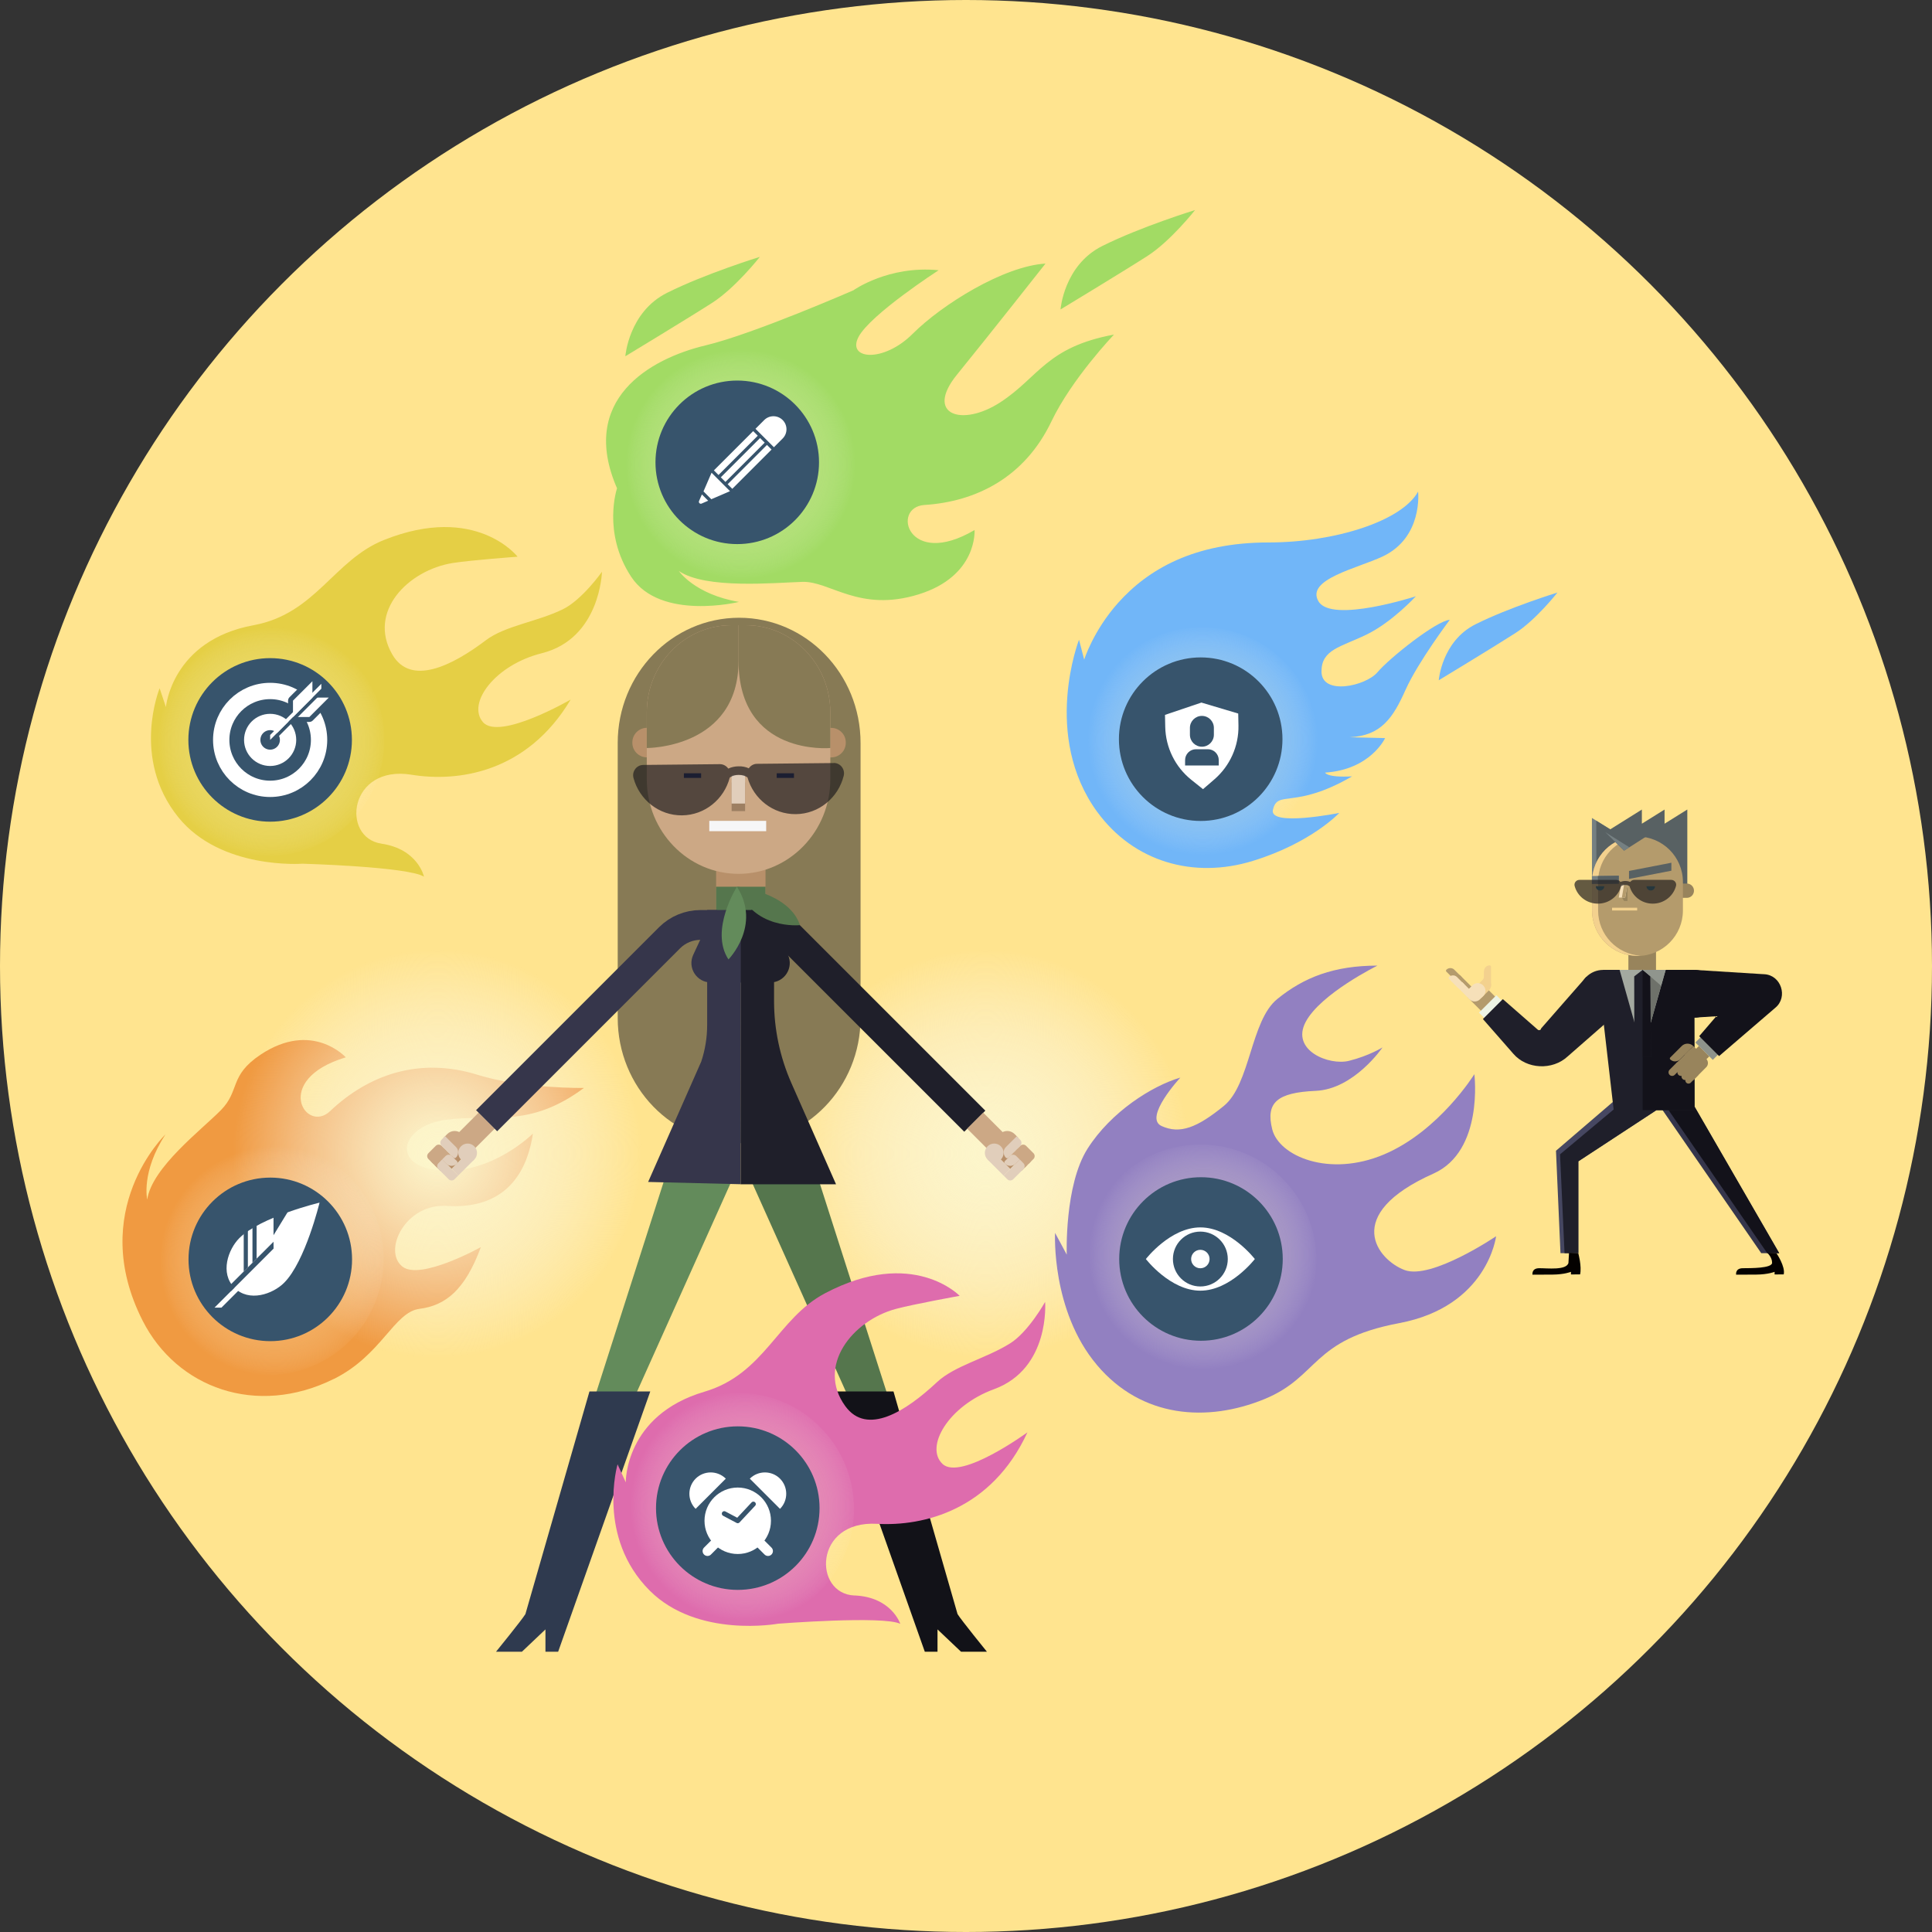 <?xml version="1.0" encoding="utf-8"?>
<svg xmlns="http://www.w3.org/2000/svg" xmlns:xlink="http://www.w3.org/1999/xlink" viewBox="0 0 400 400">
  <rect x="0" y="0" width="400" height="400" fill="#333333" stroke="none"/>
  <defs>
    <style>
      .cls-1 {
        fill: #a2db64;
      }

      .cls-2 {
        stroke: #98845c;
        stroke-width: 3.04px;
      }

      .cls-2, .cls-3, .cls-4, .cls-5, .cls-6, .cls-7, .cls-8, .cls-9, .cls-10, .cls-11 {
        fill: none;
      }

      .cls-2, .cls-12, .cls-4, .cls-5, .cls-6, .cls-9, .cls-10, .cls-11 {
        stroke-miterlimit: 10;
      }

      .cls-3 {
        stroke: #1f1f2a;
      }

      .cls-3, .cls-7 {
        stroke-width: 6.17px;
      }

      .cls-3, .cls-7, .cls-8, .cls-13 {
        stroke-linejoin: round;
      }

      .cls-14 {
        fill: #586163;
      }

      .cls-15 {
        fill: #9280c1;
      }

      .cls-12, .cls-16 {
        fill: #37546c;
      }

      .cls-12, .cls-6 {
        stroke-width: 3.38px;
      }

      .cls-12, .cls-6, .cls-8 {
        stroke: #fff;
      }

      .cls-17 {
        fill: url(#Dégradé_sans_nom_6-6);
      }

      .cls-17, .cls-18, .cls-19, .cls-20, .cls-21, .cls-22 {
        opacity: .5;
      }

      .cls-18 {
        fill: url(#Dégradé_sans_nom_6-5);
      }

      .cls-19 {
        fill: url(#Dégradé_sans_nom_6-4);
      }

      .cls-20 {
        fill: url(#Dégradé_sans_nom_6-2);
      }

      .cls-21 {
        fill: url(#Dégradé_sans_nom_6-3);
      }

      .cls-23 {
        fill: #ffe48f;
      }

      .cls-4 {
        stroke: #edf3e4;
      }

      .cls-4, .cls-5 {
        stroke-width: 5.1px;
      }

      .cls-24 {
        fill: url(#Dégradé_sans_nom_87-2);
      }

      .cls-24, .cls-25 {
        mix-blend-mode: multiply;
      }

      .cls-26 {
        fill: #71b6f8;
      }

      .cls-5 {
        stroke: #8e938b;
      }

      .cls-27 {
        fill: #6e716a;
      }

      .cls-28 {
        fill: #f6f6f7;
      }

      .cls-29 {
        fill: #a4a9a0;
      }

      .cls-30 {
        isolation: isolate;
      }

      .cls-31 {
        fill: #b49b6c;
      }

      .cls-32, .cls-33 {
        fill: #221f20;
      }

      .cls-32, .cls-34 {
        opacity: .7;
      }

      .cls-35 {
        fill: #cca885;
      }

      .cls-7 {
        stroke: #36364b;
      }

      .cls-22 {
        fill: url(#Dégradé_sans_nom_6);
      }

      .cls-8 {
        stroke-width: 2.03px;
      }

      .cls-8, .cls-13 {
        stroke-linecap: round;
      }

      .cls-36 {
        fill: #36364b;
      }

      .cls-37 {
        fill: #638b5b;
      }

      .cls-38, .cls-13 {
        fill: #fff;
      }

      .cls-39 {
        fill: #e1cebb;
      }

      .cls-40 {
        fill: #f3d18e;
      }

      .cls-41 {
        fill: #98845c;
      }

      .cls-9 {
        stroke: #f3d18e;
        stroke-width: .57px;
      }

      .cls-42 {
        fill: #f6e0b9;
      }

      .cls-43 {
        fill: #1b1e31;
      }

      .cls-10 {
        stroke: #cca885;
        stroke-width: 4.7px;
      }

      .cls-44 {
        fill: #f09a41;
      }

      .cls-45 {
        fill: #e5cf45;
      }

      .cls-46 {
        fill: #1f1f2a;
      }

      .cls-47 {
        fill: #877a55;
      }

      .cls-48 {
        fill: #464761;
      }

      .cls-11 {
        stroke: #221f20;
        stroke-width: .83px;
      }

      .cls-49 {
        fill: url(#Dégradé_sans_nom_15);
      }

      .cls-50 {
        fill: #9d7f62;
      }

      .cls-51 {
        fill: #de6cad;
      }

      .cls-52 {
        fill: #90958d;
      }

      .cls-25 {
        fill: url(#Dégradé_sans_nom_87);
      }

      .cls-53 {
        fill: #758082;
      }

      .cls-54 {
        fill: #2f6f84;
      }

      .cls-55 {
        fill: #b8906a;
      }

      .cls-13 {
        stroke: #37546c;
        stroke-width: 1.01px;
      }

      .cls-56 {
        fill: #121218;
      }

      .cls-57 {
        fill: #040100;
      }

      .cls-58 {
        fill: #dfb17a;
      }

      .cls-59 {
        fill: url(#Dégradé_sans_nom_15-2);
      }

      .cls-60 {
        clip-path: url(#clippath);
      }

      .cls-61 {
        fill: #55764d;
      }

      .cls-62 {
        fill: #13121a;
      }

      .cls-63 {
        fill: #2f3a4f;
      }
    </style>
    <radialGradient id="Dégradé_sans_nom_87" data-name="Dégradé sans nom 87" cx="90.6" cy="238.86" fx="90.6" fy="238.86" r="42.84" gradientUnits="userSpaceOnUse">
      <stop offset="0" stop-color="#fdf6cb"/>
      <stop offset=".1" stop-color="#fcf6ce" stop-opacity=".93"/>
      <stop offset=".31" stop-color="#fcf7d7" stop-opacity=".74"/>
      <stop offset=".61" stop-color="#fbf8e6" stop-opacity=".44"/>
      <stop offset=".97" stop-color="#fbfaf9" stop-opacity=".02"/>
      <stop offset=".99" stop-color="#fbfbfb" stop-opacity="0"/>
    </radialGradient>
    <radialGradient id="Dégradé_sans_nom_87-2" data-name="Dégradé sans nom 87" cx="204.06" fx="204.06" r="42.84" xlink:href="#Dégradé_sans_nom_87"/>
    <linearGradient id="Dégradé_sans_nom_15" data-name="Dégradé sans nom 15" x1="-877.46" y1="-326.93" x2="-773.21" y2="-326.93" gradientTransform="translate(310.35 1106.63) rotate(51.99)" gradientUnits="userSpaceOnUse">
      <stop offset="0" stop-color="#fdf6cb"/>
      <stop offset=".09" stop-color="#fcf6cd" stop-opacity=".95"/>
      <stop offset=".27" stop-color="#fcf6d4" stop-opacity=".8"/>
      <stop offset=".5" stop-color="#fcf8df" stop-opacity=".57"/>
      <stop offset=".79" stop-color="#fbf9ee" stop-opacity=".25"/>
      <stop offset="1" stop-color="#fbfbfb" stop-opacity="0"/>
    </linearGradient>
    <linearGradient id="Dégradé_sans_nom_15-2" data-name="Dégradé sans nom 15" x1="13.43" y1="256.14" x2="106.59" y2="256.14" gradientTransform="matrix(1,0,0,1,0,0)" xlink:href="#Dégradé_sans_nom_15"/>
    <radialGradient id="Dégradé_sans_nom_6" data-name="Dégradé sans nom 6" cx="169.42" cy="257.72" fx="169.42" fy="257.72" r="17.44" gradientTransform="translate(-80.44 -259.51) scale(1.38)" gradientUnits="userSpaceOnUse">
      <stop offset="0" stop-color="#fdf6cb" stop-opacity=".5"/>
      <stop offset=".33" stop-color="#fcf6cb" stop-opacity=".49"/>
      <stop offset=".5" stop-color="#fcf6ce" stop-opacity=".46"/>
      <stop offset=".62" stop-color="#fcf6d3" stop-opacity=".41"/>
      <stop offset=".74" stop-color="#fcf7da" stop-opacity=".33"/>
      <stop offset=".83" stop-color="#fbf8e4" stop-opacity=".24"/>
      <stop offset=".92" stop-color="#fbf9ef" stop-opacity=".12"/>
      <stop offset=".99" stop-color="#fbfbfb" stop-opacity="0"/>
    </radialGradient>
    <radialGradient id="Dégradé_sans_nom_6-2" data-name="Dégradé sans nom 6" cx="-2777.23" cy="-239.82" fx="-2777.23" fy="-239.82" r="17.44" gradientTransform="translate(-2018.73 3366.98) rotate(121.19) scale(1.38)" xlink:href="#Dégradé_sans_nom_6"/>
    <clipPath id="clippath">
      <path class="cls-38" d="M259.8,260.67s-5.05-6.55-11.28-6.55c-6.23,0-11.28,6.55-11.28,6.55,0,0,5.05,6.55,11.28,6.55,6.23,0,11.28-6.55,11.28-6.55Z"/>
    </clipPath>
    <radialGradient id="Dégradé_sans_nom_6-3" data-name="Dégradé sans nom 6" cx="-1678.14" cy="2535.58" fx="-1678.14" fy="2535.58" r="17.44" gradientTransform="translate(-4117.06 -169.31) rotate(-117.61) scale(1.38)" xlink:href="#Dégradé_sans_nom_6"/>
    <radialGradient id="Dégradé_sans_nom_6-4" data-name="Dégradé sans nom 6" cx="-84.4" cy="1874.72" fx="-84.4" fy="1874.72" r="17.44" gradientTransform="translate(-2050.48 -1352.33) rotate(-57.02) scale(1.38)" xlink:href="#Dégradé_sans_nom_6"/>
    <radialGradient id="Dégradé_sans_nom_6-5" data-name="Dégradé sans nom 6" cx="-1156.61" cy="-850.59" fx="-1156.61" fy="-850.59" r="17.44" gradientTransform="translate(9.91 2120.02) rotate(60.6) scale(1.38)" xlink:href="#Dégradé_sans_nom_6"/>
    <radialGradient id="Dégradé_sans_nom_6-6" data-name="Dégradé sans nom 6" cx="-3039.08" cy="1472.5" fx="-3039.08" fy="1472.5" r="17.44" gradientTransform="translate(-4101.04 2211.88) rotate(-178.21) scale(1.38)" xlink:href="#Dégradé_sans_nom_6"/>
  </defs>
  <g class="cls-30">
    <g id="Calque_2">
      <circle class="cls-23" cx="200" cy="200" r="200"/>
      <g>
        <path class="cls-44" d="M69.14,285.49c9.86-4.9,12.45-13.84,17.71-14.51,5.37-.69,9.41-3.86,12.71-12.78,0,0-12.52,6.98-16.25,4.03-4.12-3.26.61-13.1,9.15-12.56,13.44.85,16.91-8.55,17.88-14.99,0,0-8.31,8.35-18.98,7.65-10.67-.7-8.49-9.21.92-10.49,9.43-1.28,17.18,1.92,28.61-6.59,0,0-12.65.19-22-2.72-12.26-3.81-22.76.13-30.55,7.52-5.03,4.77-12.12-6.52,3.25-11.14,0,0-6.95-7.68-17.65-.55-6.55,4.37-4.21,7.43-8.22,11.5s-14.27,11.86-15.24,18.5c0,0-1.32-5.7,3.77-13.48,0,0-16.36,15.68-4.7,38.59,7.04,13.83,23.49,20,39.59,12.01Z"/>
        <g>
          <path class="cls-1" d="M127.74,101.08c-7.96-18.33,6.74-26.81,18.33-29.57,9.94-2.37,30.62-11.41,30.62-11.41,0,0,7.26-5.19,17.64-4.15,0,0-14.18,9.17-16.6,13.84-2.42,4.67,5.19,5.36,11.24-.69,6.05-6.05,18.84-14.01,27.49-14.53,0,0-11.58,14.7-18.33,23-6.74,8.3,1.03,10.9,8.99,5.71,7.96-5.19,9.51-11.41,23.52-14.01,0,0-8.74,9.15-12.96,17.99-5.54,11.59-15.57,16.6-26.29,17.29-6.91.45-3.46,13.32,10.38,5.19,0,0,.69,9.51-11.59,13.32-12.28,3.8-18.33-2.77-24.04-2.59-5.71.17-20.05,1.56-25.59-2.25,0,0,3.28,4.84,12.45,6.4,0,0-16.26,3.98-22.31-5.19s-2.94-18.33-2.94-18.33Z"/>
          <path class="cls-1" d="M129.47,73.76s.69-9.17,8.65-13.14c7.96-3.98,19.2-7.44,19.2-7.44,0,0-5.02,6.4-9.86,9.51-4.84,3.11-17.99,11.07-17.99,11.07Z"/>
          <path class="cls-1" d="M219.57,64.07s.69-9.17,8.65-13.14c7.96-3.98,19.2-7.44,19.2-7.44,0,0-5.02,6.4-9.86,9.51s-17.99,11.07-17.99,11.07Z"/>
        </g>
        <g>
          <circle class="cls-25" cx="90.6" cy="238.86" r="42.84"/>
          <circle class="cls-24" cx="204.06" cy="238.86" r="42.84"/>
          <g>
            <line class="cls-10" x1="95.45" y1="237.33" x2="100.75" y2="232.03"/>
            <g>
              <path class="cls-47" d="M127.89,153.83c0-14.32,11.25-25.93,25.14-25.93s25.14,11.61,25.14,25.93v56.93c0,14.32-11.25,25.93-25.14,25.93-13.88,0-25.14-11.61-25.14-25.93v-56.93Z"/>
              <g>
                <g>
                  <polygon class="cls-37" points="152.3 242.65 138.06 242.65 111.78 324.73 115.46 324.73 152.3 242.65"/>
                  <path class="cls-63" d="M122.04,288.09h12.59s-19.07,53.88-19.07,53.88h-2.63v-4.62s-4.87,4.62-4.87,4.62h-5.36s5.36-6.6,6.08-7.79l13.26-46.09Z"/>
                  <polygon class="cls-61" points="154.72 242.65 168.97 242.65 195.25 324.73 191.56 324.73 154.72 242.65"/>
                  <path class="cls-56" d="M184.99,288.09h-12.59s19.07,53.88,19.07,53.88h2.63v-4.62l4.87,4.62h5.36s-5.36-6.6-6.08-7.79l-13.26-46.09Z"/>
                  <g>
                    <g>
                      <g>
                        <rect class="cls-55" x="148.26" y="178.37" width="10.23" height="13.93"/>
                        <rect class="cls-61" x="148.26" y="183.59" width="10.23" height="8.7"/>
                      </g>
                      <g>
                        <path class="cls-46" d="M153.39,188.41h6.87s0,18.84,0,18.84c0,5.84,1.22,11.61,3.57,16.95l9.26,20.99h-19.76"/>
                        <path class="cls-36" d="M153.39,188.41h-6.98v23.78c0,2.59-.41,5.16-1.23,7.61l-10.99,24.91,19.14.47"/>
                      </g>
                      <path class="cls-7" d="M100.75,232.03l37.87-37.87c1.7-1.7,4.01-2.66,6.42-2.66h3.42"/>
                      <path class="cls-3" d="M201.82,232.13l-39.26-39.26c-.88-.88-2.06-1.37-3.3-1.37h-3.72"/>
                    </g>
                    <g>
                      <g>
                        <path class="cls-55" d="M168.86,150.7h3.24c1.66,0,3.01,1.35,3.01,3.01v.09c0,1.66-1.35,3.01-3.01,3.01h-3.24v-6.11h0Z"/>
                        <path class="cls-55" d="M130.92,150.7h3.24c1.66,0,3.01,1.35,3.01,3.01v.09c0,1.66-1.35,3.01-3.01,3.01h-3.24v-6.11h0Z" transform="translate(268.09 307.5) rotate(-180)"/>
                      </g>
                      <path class="cls-35" d="M171.91,161.32c0,10.82-8.51,19.6-19,19.6s-19-8.77-19-19.6v-13.82c0-9.97,7.84-18.06,17.51-18.06h2.98c9.67,0,17.51,8.09,17.51,18.06v13.82Z"/>
                      <path class="cls-47" d="M152.91,136.81c0,18.17-19,18.06-19,18.06v-7.37c0-9.97,7.84-18.06,17.51-18.06h1.49"/>
                      <path class="cls-47" d="M152.91,129.44h1.49c9.67,0,17.51,8.09,17.51,18.06v7.37s-19,1.76-19-18.06"/>
                      <rect class="cls-50" x="149.91" y="163.58" width="5.93" height="2.79" transform="translate(-12.26 317.67) rotate(-89.94)"/>
                      <rect class="cls-39" x="149.91" y="162.01" width="5.93" height="2.79" transform="translate(-10.7 316.11) rotate(-89.94)"/>
                      <path class="cls-32" d="M172.6,157.98l-15.86.16c-.72,0-1.34.38-1.71.93-.61-.28-1.34-.44-2.13-.41-.76,0-1.49.17-2.12.47-.38-.55-1.01-.92-1.74-.92l-15.86.16c-1.38.01-2.39,1.35-2.02,2.71,1.21,4.49,5.27,7.78,10.05,7.73,4.74-.05,8.7-3.35,9.87-7.8.04-.03.08-.07.12-.1.44-.3,1.06-.47,1.72-.48.76,0,1.43.23,1.84.53,1.25,4.43,5.27,7.65,10.01,7.6,4.79-.05,8.78-3.41,9.91-7.93.34-1.36-.69-2.68-2.07-2.67Z"/>
                    </g>
                  </g>
                  <path class="cls-61" d="M152.67,183.59s10.67,1.12,12.96,7.95c0,0-9.82,1.04-12.96-7.95Z"/>
                </g>
                <g>
                  <path class="cls-46" d="M153.33,203.41h6.15c2.95,0,4.9-3.06,3.65-5.73l-2.04-4.38h-7.77v10.11Z"/>
                  <path class="cls-36" d="M153.33,203.41h-6.15c-2.95,0-4.9-3.06-3.65-5.73l2.04-4.38h7.77v10.11Z"/>
                </g>
                <path class="cls-37" d="M152.57,183.59s-5.72,9.03-1.75,15.05c0,0,6.9-7.04,1.75-15.05Z"/>
              </g>
            </g>
            <rect class="cls-28" x="146.85" y="169.95" width="11.78" height="2.14"/>
            <rect class="cls-43" x="160.81" y="160.1" width="3.57" height=".96"/>
            <rect class="cls-43" x="141.59" y="160.1" width="3.57" height=".96"/>
            <g>
              <path class="cls-35" d="M89.76,241.03l2.74-2.74-1.07-1.06c-.34-.33-.88-.33-1.21,0l-1.52,1.52c-.34.34-.34.88,0,1.22l1.07,1.06Z"/>
              <path class="cls-35" d="M90.46,241.72l2.74-2.74-1.07-1.06c-.34-.33-.88-.33-1.21,0l-1.52,1.52c-.34.34-.34.88,0,1.22l1.07,1.06Z"/>
              <g>
                <rect class="cls-55" x="92.13" y="238.71" width="4.69" height="1.94" transform="translate(-141.91 137.24) rotate(-45.06)"/>
                <path class="cls-35" d="M91.83,235.57l4.07,4.06,2.29-2.3-2.56-2.55c-.83-.83-2.18-.83-3.02,0l-.78.79Z"/>
                <path class="cls-35" d="M91.15,242.41l2.74-2.74-1.07-1.06c-.34-.33-.88-.33-1.21,0l-1.52,1.52c-.34.34-.34.88,0,1.22l1.07,1.06Z"/>
                <path class="cls-39" d="M94.87,243.39l-3.34-3.33-.76.77c-.33.34-.33.88,0,1.21l2.12,2.11c.34.34.88.34,1.22,0l.76-.76Z"/>
                <path class="cls-39" d="M91.53,240.06l.86.86c.61.61,1.6.61,2.21,0h0c.15-.15.15-.38,0-.53l-1.06-1.05c-.36-.36-.93-.36-1.29,0l-.72.72Z"/>
                <rect class="cls-39" x="93.5" y="240.08" width="4.69" height="1.94" transform="translate(-142.48 138.61) rotate(-45.06)"/>
                <circle class="cls-39" cx="96.82" cy="238.7" r="1.94"/>
              </g>
              <path class="cls-39" d="M91.17,236.62h3.44c.5,0,.91.41.91.91v1.02h-3.17c-.86,0-1.56-.7-1.56-1.56h0c0-.21.17-.37.37-.37Z" transform="translate(-8.33 471.73) rotate(-135.16)"/>
            </g>
            <line class="cls-10" x1="207.21" y1="237.33" x2="201.91" y2="232.03"/>
            <g>
              <path class="cls-35" d="M212.9,241.03l-2.74-2.74,1.07-1.06c.34-.33.88-.33,1.21,0l1.52,1.52c.34.34.34.88,0,1.22l-1.07,1.06Z"/>
              <path class="cls-35" d="M212.2,241.72l-2.74-2.74,1.07-1.06c.34-.33.88-.33,1.21,0l1.52,1.52c.34.34.34.88,0,1.22l-1.07,1.06Z"/>
              <g>
                <rect class="cls-55" x="207.22" y="237.33" width="1.94" height="4.69" transform="translate(-108.48 217.09) rotate(-44.94)"/>
                <path class="cls-35" d="M210.83,235.57l-4.07,4.06-2.29-2.3,2.56-2.55c.83-.83,2.18-.83,3.02,0l.78.79Z"/>
                <path class="cls-35" d="M211.51,242.41l-2.74-2.74,1.07-1.06c.34-.33.88-.33,1.21,0l1.52,1.52c.34.34.34.88,0,1.22l-1.07,1.06Z"/>
                <path class="cls-39" d="M207.79,243.39l3.34-3.33.76.77c.33.34.33.88,0,1.21l-2.12,2.11c-.34.34-.88.34-1.22,0l-.76-.76Z"/>
                <path class="cls-39" d="M211.12,240.06l-.86.86c-.61.61-1.6.61-2.21,0h0c-.15-.15-.15-.38,0-.53l1.06-1.05c.36-.36.93-.36,1.29,0l.72.72Z"/>
                <rect class="cls-39" x="205.85" y="238.7" width="1.94" height="4.69" transform="translate(-109.85 216.52) rotate(-44.94)"/>
                <circle class="cls-39" cx="205.84" cy="238.7" r="1.94"/>
              </g>
              <path class="cls-39" d="M208.7,236.62h3.17v1.02c0,.5-.41.91-.91.91h-3.44c-.21,0-.37-.17-.37-.37h0c0-.86.7-1.56,1.56-1.56Z" transform="translate(-106.58 216.87) rotate(-44.84)"/>
            </g>
          </g>
        </g>
        <path class="cls-49" d="M62.78,258.52c-.04.05-.08.11-.11.16-.09.1-.2.17-.33.22-.07.01-.14.03-.2.04-.11,0-.21,0-.3-.05-.1-.03-.18-.08-.26-.15-.08-.07-.14-.15-.17-.24-.03-.06-.04-.13-.05-.19h0s0,.03.01.05c-.01-.06-.03-.11-.06-.16.02.03.03.06.05.09,0,0,0,0,0,0-.04-.08-.08-.16-.12-.25-.01-.03-.02-.05-.03-.08-.02-.08-.03-.16-.04-.24,0-.01,0-.03,0-.04,0-.14.02-.27.09-.4.04-.05.08-.11.11-.16.09-.1.2-.17.33-.22.07-.01.14-.03.2-.04.11,0,.21,0,.3.05.1.03.18.08.26.15.08.07.14.15.17.24.03.06.04.13.05.19h0s0-.03-.01-.05c.01.06.03.11.06.16-.02-.03-.03-.06-.05-.09,0,0,0,0,0,0,.04.08.08.16.12.25.01.03.02.05.03.08.02.08.03.16.04.24,0,.01,0,.03,0,.04,0,.14-.02.27-.09.4Z"/>
        <path class="cls-59" d="M61.7,256.51c-.16-1.57,1.97-1.09,2.03.23"/>
        <circle class="cls-22" cx="153.27" cy="96.02" r="24.06"/>
        <g>
          <circle class="cls-16" cx="152.64" cy="95.72" r="16.93"/>
          <g>
            <rect class="cls-38" x="151.67" y="88.05" width="1.35" height="11.5" transform="translate(110.95 -80.25) rotate(45)"/>
            <rect class="cls-38" x="153.1" y="89.48" width="1.35" height="11.5" transform="translate(112.38 -80.84) rotate(45)"/>
            <rect class="cls-38" x="154.53" y="90.92" width="1.35" height="11.5" transform="translate(113.81 -81.44) rotate(45)"/>
            <path class="cls-38" d="M160.18,86.2h0c1.49,0,2.7,1.21,2.7,2.7v2.56h-5.4v-2.56c0-1.49,1.21-2.7,2.7-2.7Z" transform="translate(109.73 -87.25) rotate(45)"/>
            <polygon class="cls-38" points="151.14 101.69 147.32 97.87 145.65 101.74 147.27 103.36 151.14 101.69"/>
            <path class="cls-38" d="M146.62,103.67l-1.3-1.3-.59,1.36c-.15.34.2.68.53.53l1.36-.59Z"/>
          </g>
        </g>
        <path class="cls-15" d="M227.09,282.58c-9.48-11.24-8.65-27.32-8.65-27.32l2.42,4.5s-.52-14.35,4.32-21.96c4.84-7.61,13.32-12.97,19.2-14.7,0,0-7.7,8.3-3.89,10.03s7.35.35,12.88-4.15c5.53-4.5,5.53-17.64,11.07-22.14,5.53-4.5,11.76-6.92,20.75-6.92,0,0-11.76,5.79-14.87,11.67-3.11,5.88,4.84,9.08,8.99,8.04s6.92-2.77,6.92-2.77c0,0-5.88,8.65-13.84,8.99-7.96.35-10.38,2.42-8.99,7.96,1.38,5.53,11.76,10.03,23.17,5.19,11.41-4.84,18.68-16.6,18.68-16.6,0,0,1.99,15.91-8.47,20.58-19.18,8.56-11.5,17.9-5.97,19.97,5.53,2.08,18.94-7,18.94-7,0,0-1.73,14.53-20.06,17.99-18.33,3.46-16.52,11.07-27.93,15.74-11.74,4.8-25.34,3.98-34.67-7.09Z"/>
        <circle class="cls-20" cx="248.52" cy="261.01" r="24.06"/>
        <g>
          <circle class="cls-16" cx="248.65" cy="260.66" r="16.93"/>
          <g>
            <path class="cls-38" d="M259.8,260.67s-5.05-6.55-11.28-6.55c-6.23,0-11.28,6.55-11.28,6.55,0,0,5.05,6.55,11.28,6.55,6.23,0,11.28-6.55,11.28-6.55Z"/>
            <g class="cls-60">
              <g>
                <circle class="cls-16" cx="248.52" cy="260.67" r="5.68"/>
                <circle class="cls-38" cx="248.52" cy="260.67" r="1.91"/>
              </g>
            </g>
          </g>
        </g>
        <circle class="cls-21" cx="55.38" cy="260.66" r="24.06"/>
        <g>
          <circle class="cls-16" cx="55.96" cy="260.74" r="16.93"/>
          <path class="cls-38" d="M66.16,248.99s-2.94,12.2-7.34,16.6c-2.34,2.34-7.26,4.07-10.29,1.03-3.03-3.03-1.31-7.95,1.03-10.29,4.4-4.4,16.6-7.34,16.6-7.34Z"/>
          <polygon class="cls-38" points="44.41 270.73 45.85 270.73 59.49 257.09 58.06 257.09 44.41 270.73"/>
          <polygon class="cls-16" points="52.27 261.44 52.27 253.69 53.13 252.84 53.13 260.59 52.27 261.44"/>
          <polygon class="cls-16" points="50.46 263.25 50.46 255.5 51.32 254.64 51.32 262.4 50.46 263.25"/>
          <polygon class="cls-16" points="56.63 255.74 56.63 251.17 58.02 249.77 61.5 247.78 56.63 255.74"/>
          <polygon class="cls-16" points="46.4 267.31 47.84 267.31 56.64 258.51 56.63 257.09 46.4 267.31"/>
        </g>
        <path class="cls-45" d="M78.98,174.67c-8.46-1.25-6.76-16.39,6.23-14.27,9.51,1.56,23.87-.35,32.94-15.56,0,0-14.79,8.56-18.16,4.67s2.47-11.84,12.19-14.27c12.11-3.03,12.45-16.86,12.45-16.86,0,0-4.1,5.82-8.13,7.78-5.35,2.6-11.9,3.37-15.91,6.4-7.09,5.36-15.56,9.51-19.37,2.94-5.15-8.89,3.29-17.47,12.54-18.94,3.73-.59,13.4-1.3,13.4-1.3,0,0-8.58-11.09-27.67-3.46-10.38,4.15-14.15,15.28-26.98,17.64-16.95,3.11-18.16,16.95-18.16,16.95l-1.3-3.89s-5.98,14.53,3.88,26.72c8.82,10.9,25.69,9.6,25.69,9.6,0,0,21.79.61,25.16,2.68,0,0-1.21-5.71-8.82-6.83Z"/>
        <circle class="cls-19" cx="55.54" cy="153.19" r="24.06"/>
        <g>
          <g>
            <circle class="cls-16" cx="55.93" cy="153.19" r="16.93"/>
            <circle class="cls-12" cx="55.93" cy="153.19" r="10.13"/>
            <circle class="cls-6" cx="55.93" cy="153.19" r="3.71"/>
          </g>
          <g>
            <g>
              <path class="cls-38" d="M60.66,148.96c-.28,0-.51-.23-.51-.51v-3.39c0-.13.05-.26.15-.36l4.02-4.02c.1-.1.23-.15.36-.15.07,0,.13.01.19.04.19.08.31.26.31.47v2.88h2.88c.21,0,.39.12.47.31s.04.41-.11.55l-4.02,4.02c-.1.1-.22.15-.36.15h-3.39Z"/>
              <path class="cls-16" d="M64.68,141.04v3.39h3.39l-4.02,4.02h-3.39v-3.39l4.02-4.02M64.68,140.03c-.26,0-.52.1-.72.3l-4.02,4.02c-.19.19-.3.45-.3.72v3.39c0,.56.45,1.01,1.01,1.01h3.39c.27,0,.53-.11.72-.3l4.02-4.02c.29-.29.38-.73.22-1.1-.16-.38-.53-.63-.94-.63h-2.38v-2.38c0-.41-.25-.78-.63-.94-.13-.05-.26-.08-.39-.08h0Z"/>
            </g>
            <polyline class="cls-16" points="67.54 142.59 56.94 153.19 55.93 153.19 66.53 142.59"/>
            <polyline class="cls-38" points="66.53 142.59 55.93 153.19 55.93 152.17 66.53 141.57"/>
          </g>
        </g>
        <path class="cls-26" d="M297.88,140.84s.61-8.09,7.63-11.6c7.02-3.51,16.94-6.56,16.94-6.56,0,0-4.43,5.65-8.7,8.39-4.27,2.75-15.87,9.77-15.87,9.77Z"/>
        <path class="cls-26" d="M227.21,168.16c-11.57-15.82-3.81-35.71-3.81-35.71l1.07,4.12s1.85-5.95,7.02-11.75c6.26-7.02,15.87-12.51,31.13-12.51,13.74,0,27.62-4.43,30.98-10.53,0,0,1.07,9.46-7.33,13.43-5.19,2.45-16.02,4.73-13.28,9.31,2.75,4.58,20.15-1.07,20.15-1.07,0,0-4.88,5.34-10.23,7.94-5.34,2.59-9.31,3.06-9.31,7.63,0,5.04,9.16,3.05,11.6.15,2.44-2.9,12.21-10.68,14.96-10.84,0,0-6.56,8.7-9.16,14.5-2.59,5.8-5.04,9.51-11.6,9.81l7.37.18s-3,6.52-12.42,7.14c0,0,.25,1.06,5.58.78-12.02,6.98-15.45,2.65-16.39,6.96-.76,3.51,13.74.61,13.74.61,0,0-5.76,6.19-17.86,9.92-12.36,3.82-24.72.15-32.2-10.07Z"/>
        <circle class="cls-18" cx="248.81" cy="153.92" r="24.06"/>
        <g>
          <g>
            <circle class="cls-16" cx="248.59" cy="153.04" r="16.93"/>
            <path class="cls-38" d="M248.74,145.46l-7.54,2.55.05,2.47c.08,4.29,2.07,8.32,5.42,10.99l2.4,1.92,2.33-2.01c3.25-2.8,5.09-6.9,5.01-11.18l-.05-2.47-7.62-2.27Z"/>
          </g>
          <g>
            <path class="cls-16" d="M246.36,152.12c0,1.37,1.11,2.48,2.48,2.48s2.48-1.11,2.48-2.48v-1.42c0-1.37-1.11-2.48-2.48-2.48s-2.48,1.11-2.48,2.48v1.42Z"/>
            <path class="cls-16" d="M245.36,158.48v-1.11c0-1.24,1.01-2.25,2.25-2.25h2.47c1.24,0,2.25,1.01,2.25,2.25v1.11"/>
          </g>
        </g>
        <path class="cls-51" d="M176.9,330.33c-8.55-.35-8.45-15.59,4.69-14.84,9.62.55,23.7-2.85,31.13-18.94,0,0-13.8,10.07-17.57,6.55-3.76-3.51,1.21-12.03,10.62-15.47,11.72-4.28,10.61-18.08,10.61-18.08,0,0-3.46,6.22-7.26,8.59-5.05,3.15-11.48,4.6-15.15,8.04-6.49,6.08-14.48,11.1-18.95,4.96-6.05-8.3,1.43-17.72,10.48-20.15,3.65-.98,13.19-2.7,13.19-2.7,0,0-9.7-10.13-27.88-.53-9.88,5.22-12.46,16.69-24.97,20.38-16.53,4.88-16.28,18.76-16.28,18.76l-1.7-3.73s-4.42,15.08,6.67,26.16c9.92,9.91,26.56,6.84,26.56,6.84,0,0,21.73-1.69,25.3.02,0,0-1.8-5.55-9.49-5.87Z"/>
        <circle class="cls-17" cx="152.76" cy="312.44" r="24.06"/>
        <g>
          <circle class="cls-16" cx="152.75" cy="312.24" r="16.93"/>
          <g>
            <polyline class="cls-8" points="146.48 321.13 152.74 314.86 159.01 321.13"/>
            <circle class="cls-38" cx="152.74" cy="314.86" r="6.88"/>
            <path class="cls-38" d="M144.02,312.39c-1.72-1.72-1.72-4.52,0-6.25,1.72-1.72,4.52-1.72,6.25,0l-6.25,6.25Z"/>
            <path class="cls-38" d="M161.49,312.39c1.72-1.72,1.72-4.52,0-6.25-1.72-1.72-4.52-1.72-6.25,0l6.25,6.25Z"/>
            <polyline class="cls-13" points="149.95 313.38 152.74 314.86 155.98 311.4"/>
          </g>
        </g>
      </g>
      <g>
        <g>
          <path class="cls-31" d="M300.47,200.91h2.19v.77c0,.38-.31.68-.68.68h-2.39c-.15,0-.28-.13-.28-.28h0c0-.64.52-1.17,1.17-1.17Z" transform="translate(230.64 -153.75) rotate(44.99)"/>
          <rect class="cls-31" x="302.22" y="201.81" width="1.45" height="3.58" transform="translate(-55.23 273.85) rotate(-45)"/>
          <g>
            <rect class="cls-31" x="304.89" y="204.32" width="4.14" height="4.74" transform="translate(-56.37 276.94) rotate(-44.9)"/>
            <path class="cls-40" d="M307.26,201.04v1.08c0,.31-.12.61-.34.83l-1.06,1.08.57.57,1.97-2.43-1.14-1.14Z"/>
            <path class="cls-40" d="M308.26,202.88l-.64-.64-3.46,3.49.62.62c.6.6,1.57.6,2.17,0l1.31-1.3c.6-.6.6-1.57,0-2.17Z"/>
            <path class="cls-40" d="M307.26,204.7v-3.67c0-.64.52-1.16,1.16-1.16h0c.15,0,.28.13.28.28v3.87c0,.38-.3.68-.67.68h-.76Z"/>
            <path class="cls-42" d="M301.01,202.42h2.19v.77c0,.38-.31.68-.68.68h-2.39c-.15,0-.28-.13-.28-.28h0c0-.64.52-1.17,1.17-1.17Z" transform="translate(231.87 -153.69) rotate(44.99)"/>
            <path class="cls-42" d="M307.1,204.05l-.06-.06c-.6-.6-1.57-.6-2.17,0l-.69.68c-.6.6-.6,1.57,0,2.17l.06.06c.6.6,1.57.6,2.17,0l.69-.68c.6-.6.6-1.57,0-2.17Z"/>
            <rect class="cls-42" x="302.77" y="203.32" width="1.45" height="3.58" transform="translate(-56.14 274.68) rotate(-45)"/>
          </g>
        </g>
        <g>
          <rect class="cls-41" x="337.14" y="193.91" width="5.72" height="9.71"/>
          <g>
            <g>
              <line class="cls-4" x1="308.01" y1="207.85" x2="314.89" y2="214.73"/>
              <path class="cls-46" d="M311.15,206.86c1.08.95,6.22,5.44,7.18,6.28.25.28.74.12.73-.2,1.1-1.27,3.21-3.66,4.33-4.95,0,0,5.03-5.74,5.03-5.74,0,0,6.99,6.99,6.99,6.99-1.92,1.69-6.76,5.92-8.62,7.54-.53.44-1.72,1.53-2.23,1.95-3.15,2.92-8.49,2.66-11.25-.57,0,0-1.26-1.44-1.26-1.44l-5.03-5.74,4.12-4.12h0Z"/>
            </g>
            <g>
              <rect class="cls-58" x="340.3" y="201.18" width="4.34" height="3.75"/>
              <g>
                <polygon class="cls-48" points="323.08 259.46 326.78 259.46 326.78 240.44 342.94 229.85 336.37 226.05 322.15 238.25 323.08 259.46"/>
                <path class="cls-46" d="M336.86,205.75c0,2.73-2.21,4.94-4.94,4.94-2.73,0-4.94-2.21-4.94-4.94,0-2.73,2.21-4.94,4.94-4.94,2.73,0,4.94,2.21,4.94,4.94Z"/>
                <polygon class="cls-46" points="323.92 259.46 326.78 259.46 326.78 240.44 342.94 229.85 338.46 226.05 322.99 238.99 323.92 259.46"/>
                <polygon class="cls-36" points="343.72 229.12 350.84 229.12 368.37 259.46 364.65 259.46 343.72 229.12"/>
                <polygon class="cls-62" points="344.96 229.12 350.84 229.12 368.37 259.46 365.89 259.46 344.96 229.12"/>
                <polygon class="cls-46" points="334.1 229.85 350.84 229.85 350.77 200.8 331.91 200.8 331.91 210.88 334.1 229.85"/>
                <polygon class="cls-62" points="340.09 229.85 350.84 229.85 350.77 200.8 340.09 200.8 340.09 229.85"/>
              </g>
              <g>
                <polygon class="cls-29" points="340.09 217.67 340.09 217.67 335.32 200.8 344.86 200.8 340.09 217.67"/>
                <polygon class="cls-46" points="341.8 218.86 338.37 218.86 338.35 202.15 340.09 200.8 340.09 200.8 341.7 202.15 341.8 218.86"/>
                <polygon class="cls-62" points="340.08 200.8 341.69 202.15 341.79 218.86 340.07 218.86 340.08 200.8"/>
                <polygon class="cls-52" points="343.93 204.09 344.86 200.8 340.09 200.8 341.7 202.15 343.93 204.09"/>
                <polygon class="cls-27" points="341.7 202.15 341.76 211.75 343.93 204.09 341.7 202.15"/>
              </g>
            </g>
            <g>
              <line class="cls-2" x1="352.81" y1="217.64" x2="350.49" y2="219.95"/>
              <g>
                <g>
                  <g>
                    <path class="cls-41" d="M353.25,220.96l-2.69,2.7-3.53-3.52,2.69-2.7c.48-.48,1.26-.48,1.75,0l1.78,1.78c.48.48.48,1.26,0,1.75Z"/>
                    <path class="cls-41" d="M348.8,218.36l1.79-1.79,1.1,1.1c.49.49.49,1.3,0,1.79h0c-.49.49-1.3.49-1.79,0l-1.1-1.1Z"/>
                  </g>
                  <path class="cls-41" d="M347.02,220.13l-1.35,1.35c-.29.29-.29.77,0,1.06s.77.29,1.06,0l1.34-1.34c.29-.29.29-.77,0-1.06-.29-.29-.77-.29-1.06,0Z"/>
                  <path class="cls-41" d="M348.85,220.13l-1.35,1.35c-.29.29-.29.77,0,1.06s.77.29,1.06,0l1.34-1.34c.29-.29.29-.77,0-1.06s-.77-.29-1.06,0Z"/>
                  <path class="cls-41" d="M349.7,220.98l-1.35,1.35c-.29.29-.29.77,0,1.06s.77.29,1.06,0l1.34-1.34c.29-.29.29-.77,0-1.06s-.77-.29-1.06,0Z"/>
                  <path class="cls-41" d="M349.59,222.78l-.46.46c-.26.26-.25.67,0,.92.26.26.67.25.92,0l1.48-1.48c.26-.26.26-.67,0-.92-.26-.26-.67-.26-.92,0l-1.02,1.02"/>
                </g>
                <path class="cls-41" d="M350.58,216.57h0c-.66-.66-1.74-.66-2.4,0l-2.38,2.38c-.11.11-.11.28,0,.39h0c.56.55,1.46.55,2.01,0l2.77-2.77Z"/>
              </g>
              <line class="cls-5" x1="352.81" y1="217.64" x2="354.78" y2="215.66"/>
            </g>
            <path class="cls-62" d="M350.77,200.8l13.93.87.56.03c3.5.17,4.98,4.71,2.32,6.93,0,0-11.66,10.02-11.66,10.02l-4.12-4.12,10.02-11.67,2.88,6.96-13.93.87v-9.89h0Z"/>
            <path class="cls-62" d="M355.71,205.75c0,2.73-2.21,4.94-4.94,4.94-2.73,0-4.94-2.21-4.94-4.94,0-2.73,2.21-4.94,4.94-4.94,2.73,0,4.94,2.21,4.94,4.94Z"/>
            <path class="cls-57" d="M324.74,261.44c-.38,1.63-4.44,1.11-6.07,1.13-1.63.01-1.38,1.34-1.38,1.34,0,0,1.68,0,4.16-.02,2.48-.02,3.8-.57,3.8-.57v.54s1.89-.01,1.89-.01c.38-1.63-.37-4.38-.37-4.38l-1.92-.09-.12,2.07Z"/>
            <path class="cls-57" d="M366.9,261.44c-.03,1.17-4.44,1.11-6.07,1.13-1.63.01-1.38,1.34-1.38,1.34,0,0,1.68,0,4.16-.02,2.48-.02,3.8-.57,3.8-.57v.54s1.89-.01,1.89-.01c.38-1.63-1.5-4.38-1.5-4.38l-1.92-.09s1.04.9,1.01,2.07Z"/>
          </g>
        </g>
        <g>
          <polyline class="cls-53" points="336.22 173.47 329.59 169.35 329.6 183.02"/>
          <polygon class="cls-14" points="349.34 185.09 349.34 170.54 349.34 167.6 344.63 170.54 344.63 167.61 339.93 170.54 339.93 167.61 333.38 171.71 330.49 169.92 330.53 185.26 349.34 185.09"/>
          <path class="cls-41" d="M347.6,182.93h1.64c.82,0,1.48.66,1.48,1.48h0c0,.82-.66,1.48-1.48,1.48h-1.64v-2.95h0Z"/>
          <path class="cls-31" d="M339.02,173.2c5.19,0,9.41,4.21,9.41,9.4v5.91c0,5.19-4.2,9.41-9.4,9.41h0c-5.17,0-9.38-4.18-9.41-9.35v-.05s0-5.91,0-5.91v-.07c0-5.18,4.22-9.38,9.4-9.34h0Z"/>
          <path class="cls-40" d="M330.87,188.56v-.05s0-5.91,0-5.91v-.07c0-4.96,3.86-9,8.73-9.31-.19-.01-.39-.03-.58-.03-5.18-.04-9.4,4.16-9.4,9.34v5.97s0,.05,0,.05c.03,5.17,4.23,9.35,9.41,9.35h0c.21,0,.41-.02.62-.03-4.88-.32-8.75-4.36-8.78-9.32Z"/>
          <g>
            <polygon class="cls-31" points="336.95 186.55 335.62 186.55 335.15 185.83 336.95 183.1 336.95 186.55"/>
            <polygon class="cls-41" points="336.95 186.55 336.26 186.55 335.79 185.83 336.95 183.1 336.95 186.55"/>
            <polygon class="cls-42" points="336.48 185.83 335.15 185.83 335.62 183.1 336.95 183.1 336.48 185.83"/>
            <polygon class="cls-31" points="336.48 185.83 335.79 185.83 336.26 183.1 336.95 183.1 336.48 185.83"/>
            <path class="cls-54" d="M340.89,183.49c0,.49.39.88.88.88s.88-.39.88-.88"/>
            <path class="cls-54" d="M330.39,183.49c0,.49.39.88.88.88s.88-.39.88-.88"/>
            <polygon class="cls-53" points="329.58 183.02 335.16 182.95 335.16 181.3 329.58 181.37 329.58 183.02"/>
            <polygon class="cls-14" points="330.82 183.02 335.16 182.95 335.16 181.3 330.82 181.37 330.82 183.02"/>
            <polygon class="cls-14" points="337.27 181.97 346.04 180.27 346.04 178.62 337.27 180.32 337.27 181.97"/>
            <polyline class="cls-9" points="333.76 188.22 333.76 188.22 338.96 188.22 338.96 188.22"/>
          </g>
          <g class="cls-34">
            <g>
              <path class="cls-33" d="M330.82,187.09c-2.31,0-4.25-1.55-4.81-3.66-.17-.64.32-1.26.99-1.26h7.65c.67,0,1.16.62.99,1.26-.56,2.11-2.5,3.66-4.81,3.66Z"/>
              <path class="cls-33" d="M342.18,187.09c-2.31,0-4.25-1.55-4.81-3.66-.17-.64.32-1.26.99-1.26h7.65c.67,0,1.16.62.99,1.26-.56,2.11-2.5,3.66-4.81,3.66Z"/>
            </g>
            <path class="cls-11" d="M338,183.78c0-.53-.67-.97-1.49-.97-.83,0-1.49.43-1.49.97"/>
          </g>
          <polyline class="cls-14" points="343.09 171.75 336.24 176.12 333.64 173.57"/>
          <polygon class="cls-53" points="332.37 172.3 337.34 175.42 336.24 176.12 332.37 172.3"/>
        </g>
      </g>
    </g>
  </g>
</svg>